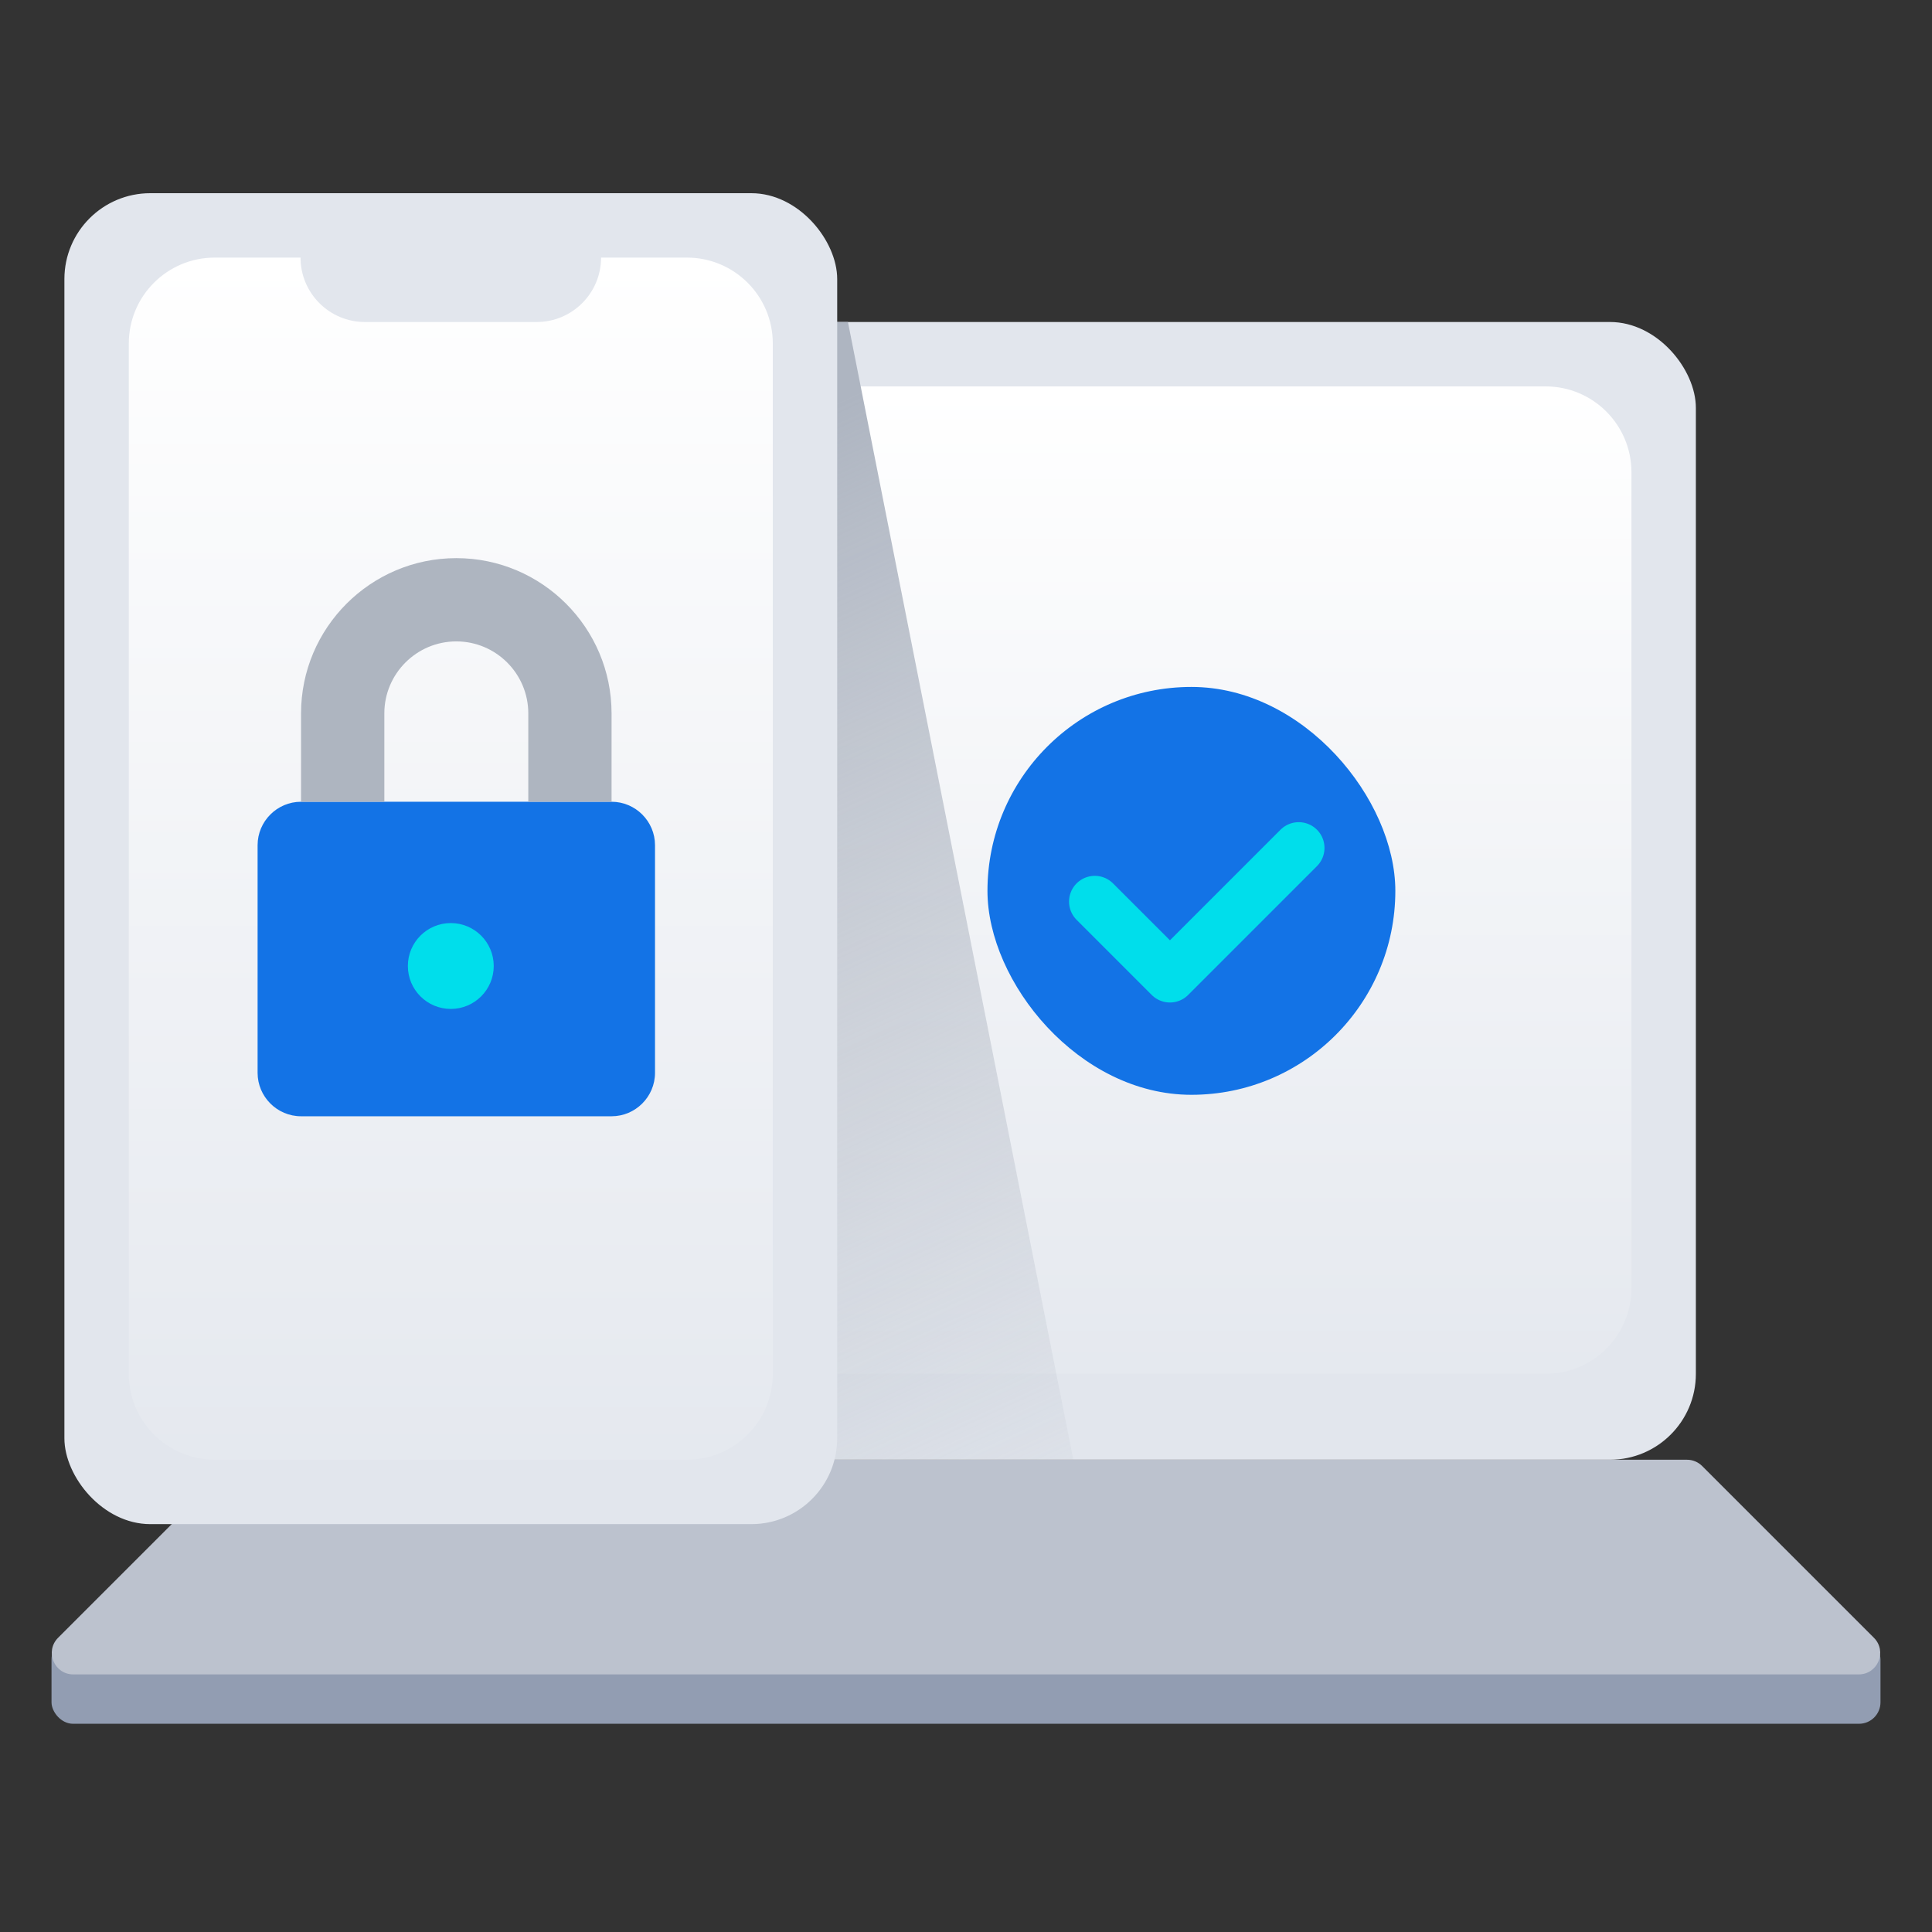 <svg width="90" height="90" viewBox="0 0 90 90" fill="none" xmlns="http://www.w3.org/2000/svg">
<rect x="0" y="0" width="90" height="90" fill="#333333" stroke="none"/>
<rect x="2.4" y="76.3" width="85.2" height="4" rx="1" fill="#929DB2"/>
<path d="M10.707 68.293C10.895 68.105 11.149 68 11.414 68H78.586C78.851 68 79.105 68.105 79.293 68.293L87.293 76.293C87.923 76.923 87.477 78 86.586 78H3.414C2.523 78 2.077 76.923 2.707 76.293L10.707 68.293Z" fill="#BCC2CE"/>
<rect x="11" y="15" width="68" height="53" rx="4" fill="#E2E6ED"/>
<path d="M15 22C15 19.791 16.791 18 19 18H72C74.209 18 76 19.791 76 22V60C76 62.209 74.209 64 72 64H19C16.791 64 15 62.209 15 60V22Z" fill="url(#paint0_linear)"/>
<rect x="46" y="32" width="19" height="19" rx="9.5" fill="#1373E6"/>
<path d="M51 42C52.367 43.367 54.5 45.5 54.5 45.5L60.5 39.5" stroke="#00DEEB" stroke-width="2.4" stroke-linecap="round" stroke-linejoin="round"/>
<path d="M50 68L39.5 15H38.5V68H50Z" fill="url(#paint1_linear)"/>
<rect x="3" y="9" width="36" height="62" rx="4" fill="#E2E6ED"/>
<path fill-rule="evenodd" clip-rule="evenodd" d="M14 12H10C7.791 12 6 13.791 6 16V64C6 66.209 7.791 68 10 68H32C34.209 68 36 66.209 36 64V16C36 13.791 34.209 12 32 12H28C28 13.657 26.657 15 25 15H17C15.343 15 14 13.657 14 12Z" fill="url(#paint2_linear)"/>
<path d="M28.49 37.349H14.023C12.91 37.349 12 38.259 12 39.372V49.977C12 51.09 12.911 52 14.023 52H28.49C29.603 52 30.513 51.089 30.513 49.977V39.372C30.513 38.259 29.603 37.349 28.49 37.349Z" fill="#1373E6"/>
<path d="M17.904 37.349V33.232C17.904 31.383 19.408 29.879 21.257 29.879C23.105 29.879 24.61 31.383 24.61 33.232V37.349H28.489V33.232C28.489 29.244 25.244 26 21.257 26C17.269 26 14.024 29.244 14.024 33.232V37.349H17.904Z" fill="#AEB5C0"/>
<path d="M21 47C22.105 47 23 46.105 23 45C23 43.895 22.105 43 21 43C19.895 43 19 43.895 19 45C19 46.105 19.895 47 21 47Z" fill="#00DEEB"/>
<defs>
<linearGradient id="paint0_linear" x1="45.5" y1="18" x2="45.5" y2="64" gradientUnits="userSpaceOnUse">
<stop stop-color="white"/>
<stop offset="1" stop-color="white" stop-opacity="0.1"/>
</linearGradient>
<linearGradient id="paint1_linear" x1="40.5" y1="18" x2="63.5" y2="68" gradientUnits="userSpaceOnUse">
<stop stop-color="#AEB5C1"/>
<stop offset="1" stop-color="#AEB5C1" stop-opacity="0"/>
</linearGradient>
<linearGradient id="paint2_linear" x1="21" y1="12" x2="21" y2="68" gradientUnits="userSpaceOnUse">
<stop stop-color="white"/>
<stop offset="1" stop-color="white" stop-opacity="0.1"/>
</linearGradient>
</defs>
</svg>
